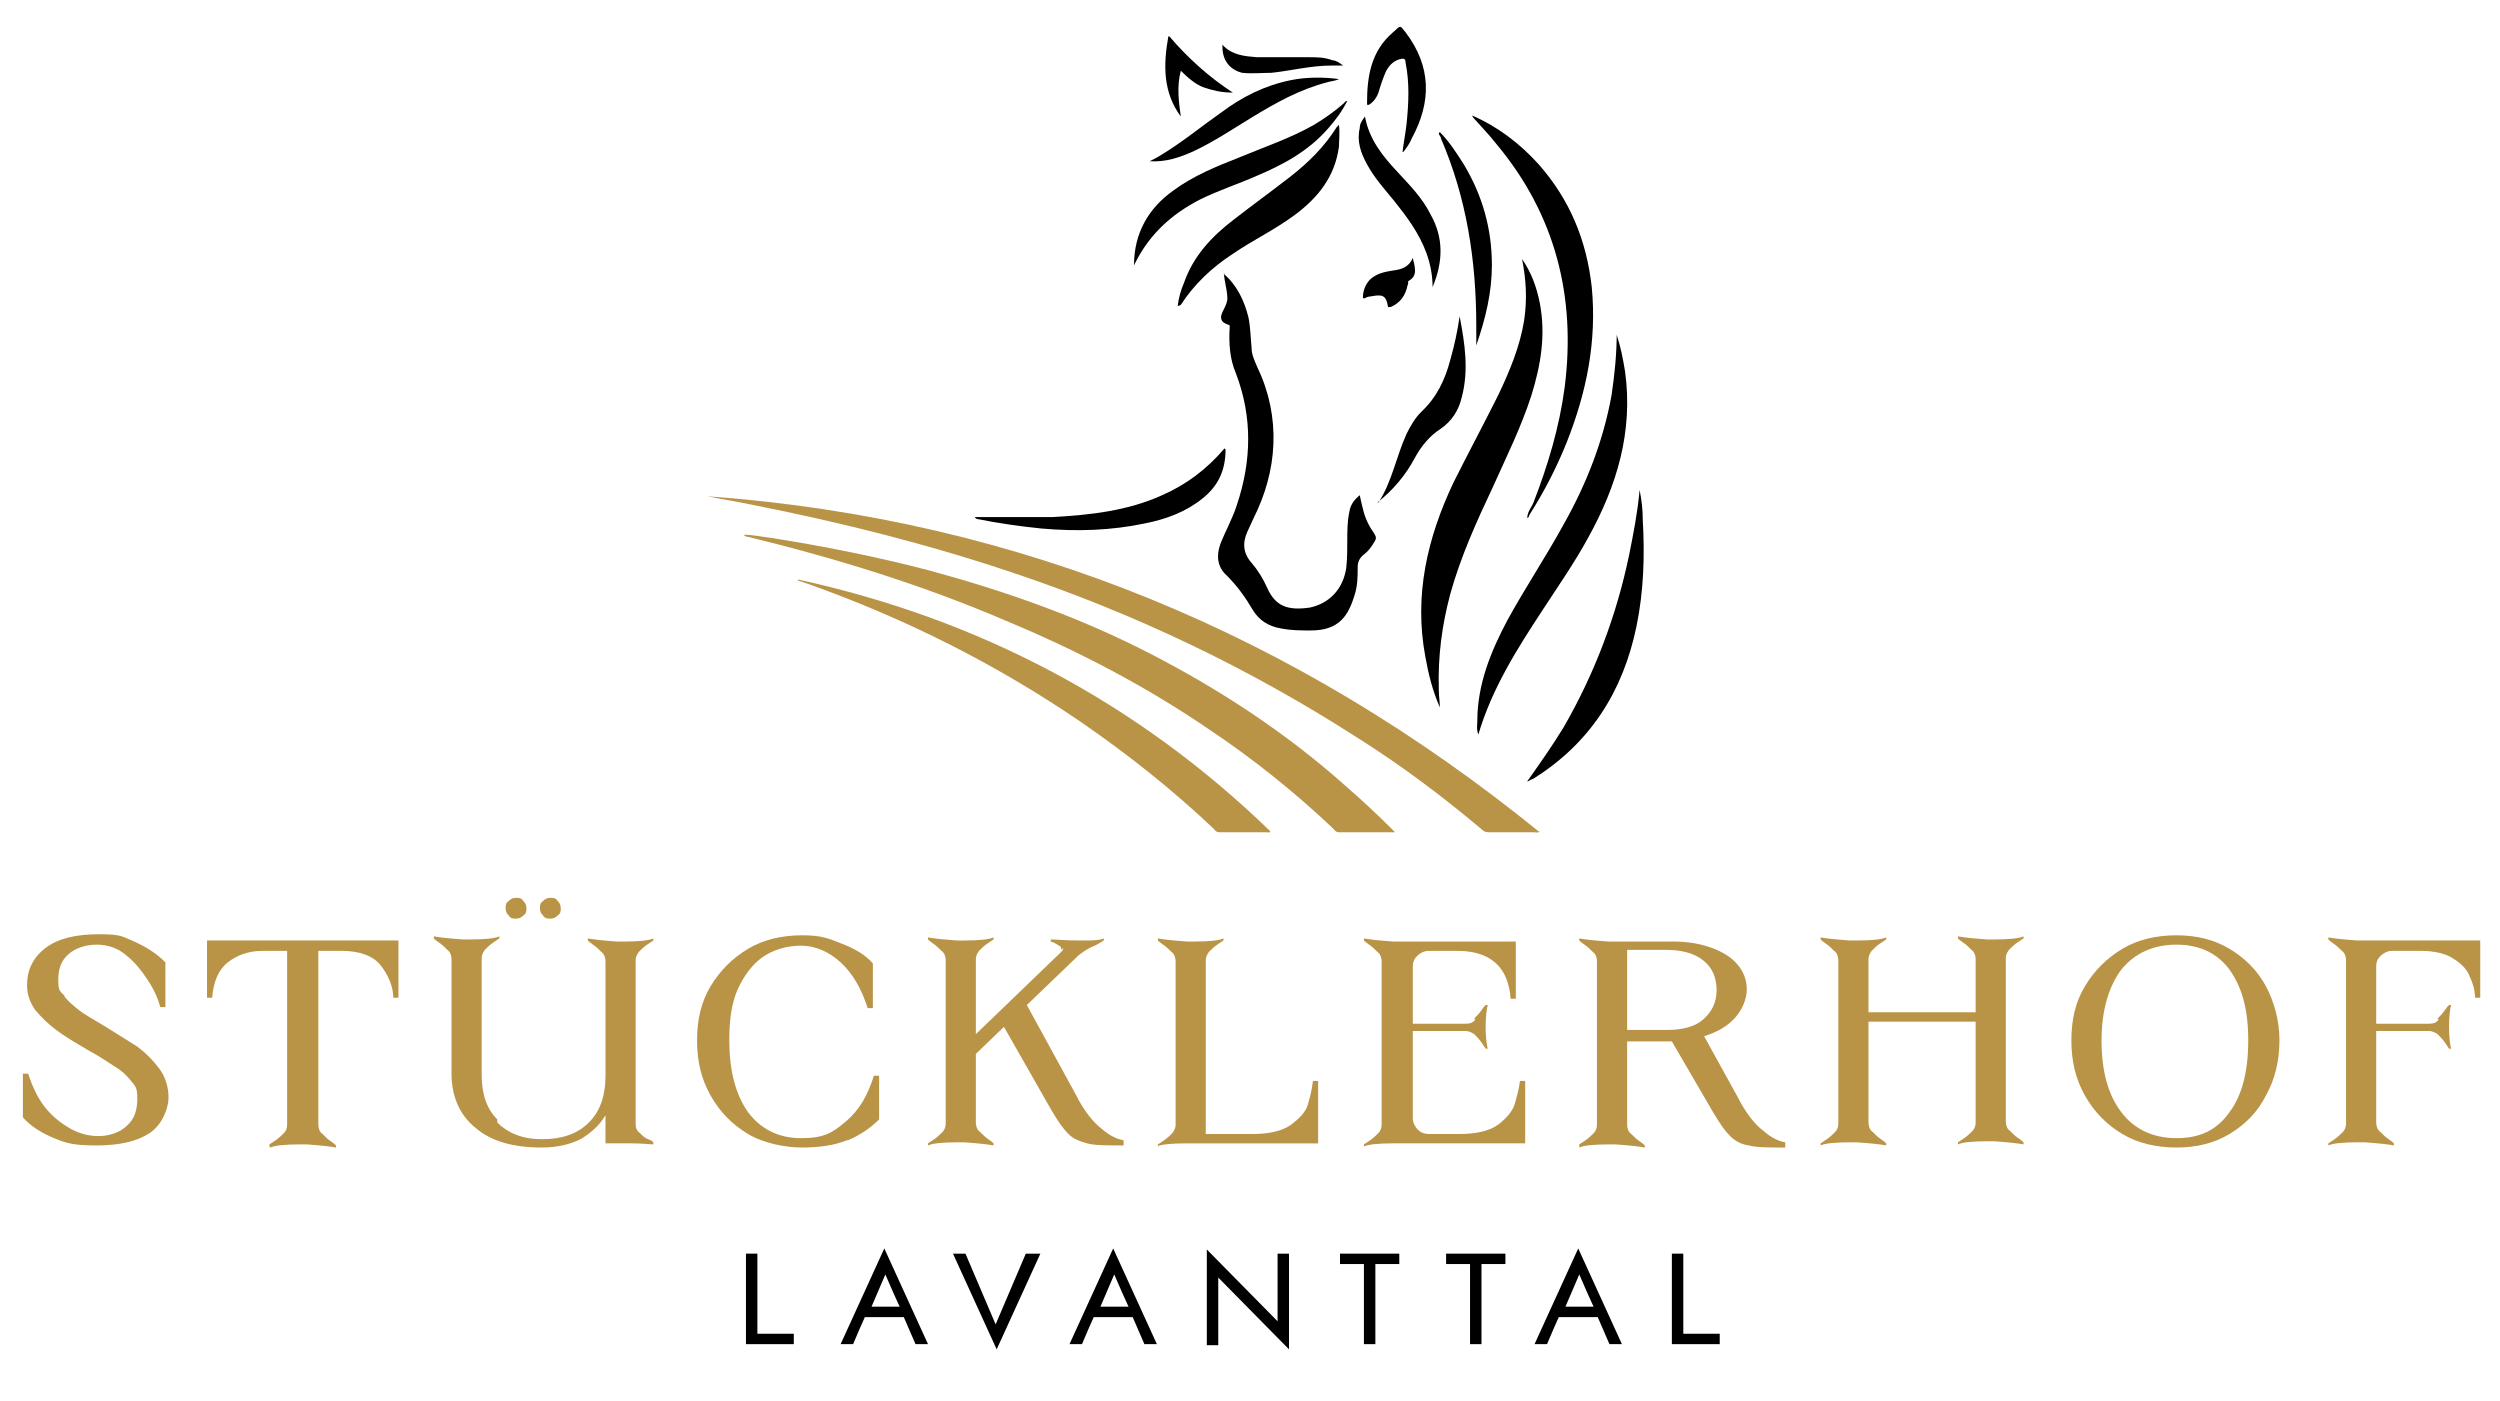 <?xml version="1.0" encoding="UTF-8"?>
<svg id="Ebene_1" xmlns="http://www.w3.org/2000/svg" version="1.1" viewBox="0 0 240.3 134.7">
  <!-- Generator: Adobe Illustrator 29.3.1, SVG Export Plug-In . SVG Version: 2.1.0 Build 151)  -->
  <defs>
    <style>
      .st0 {
        fill: #b99446;
      }
    </style>
  </defs>
  <g>
    <path class="st0" d="M148,79.9c-.2.2-.4.1-.5.1-1.4,0-2.8,0-4.2,0-.4,0-.6,0-.9-.3-3.8-3.2-7.8-6.2-12.1-8.9-10.3-6.6-21.2-11.8-32.8-15.7-8.3-2.8-16.7-4.9-25.3-6.6-1.4-.3-2.8-.5-4.2-.8,30.1,2.2,56.6,13.3,80,32.3h0Z"/>
    <path class="st0" d="M134.1,80c-1.9,0-3.6,0-5.4,0-.3,0-.4-.2-.6-.4-3.7-3.5-7.7-6.7-11.9-9.5-6-4.1-12.5-7.5-19.2-10.3-8.1-3.5-16.5-6.1-25.1-8.2-.1,0-.3,0-.4-.2.9,0,1.7.2,2.6.3,5.1.8,10.1,1.8,15.1,3.1,7.4,2,14.5,4.5,21.3,8,6.8,3.5,13.2,7.7,18.9,12.8,1.5,1.3,3,2.7,4.4,4.1,0,0,.1.1.3.3Z"/>
    <path class="st0" d="M76.7,55.7c17.4,3.8,32.6,11.8,45.4,24.2-.1.2-.2.1-.3.1-1.5,0-2.9,0-4.4,0-.3,0-.5,0-.7-.3-4-3.8-8.3-7.2-12.8-10.3-8.2-5.6-17-10-26.3-13.3-.3-.1-.6-.2-.9-.3,0,0,0,0,0-.1Z"/>
    <path d="M146.3,24.9c.9,1.3,1.4,2.7,1.7,4.2.6,3.1.1,6-.8,8.9-1,3.1-2.4,5.9-3.7,8.8-1.6,3.4-3.1,6.7-4.1,10.3-.8,3-1.2,6-1.1,9.2,0,.6.1,1.2.1,1.7-.7-1.6-1.1-3.2-1.4-4.9-1.1-5.9.2-11.4,2.7-16.7,1.4-2.8,2.9-5.6,4.3-8.4,1.1-2.3,2.1-4.7,2.5-7.2.3-2,.2-3.9-.2-5.9Z"/>
    <path d="M117.6,26.3c1.3,1.1,2,2.6,2.4,4.2.2,1,.2,1.9.3,2.9,0,.7.3,1.3.6,2,1.1,2.3,1.6,4.8,1.5,7.3-.1,2.5-.8,4.9-1.9,7.1-.2.4-.4.9-.6,1.3-.5,1.1-.4,2.1.4,3,.6.7,1.1,1.5,1.5,2.4.8,1.8,2,2.2,4.1,1.9,1.9-.4,3.2-1.8,3.5-3.8.1-.9.1-1.8.1-2.6,0-.9,0-1.9.2-2.8.1-.7.5-1.2,1-1.6.1.5.2.9.3,1.3.2.9.6,1.7,1.1,2.4.2.3.2.5,0,.8-.3.5-.6.9-1,1.2-.4.3-.6.7-.6,1.2,0,.9,0,1.8-.3,2.7-.6,2-1.5,3.4-4.2,3.4-1,0-1.9,0-2.9-.2-1.2-.2-2.1-.8-2.7-1.8-.7-1.2-1.5-2.3-2.5-3.3-.9-.8-1-1.9-.6-3,.5-1.3,1.2-2.5,1.6-3.8,1.4-4.2,1.5-8.4-.1-12.6-.6-1.4-.7-2.9-.6-4.5,0-1.5-.2-3.1-.5-4.6,0-.2-.1-.3,0-.5h0s0,0,0,0Z"/>
    <path d="M141.5,11.1c2.5,1.1,4.6,2.7,6.4,4.7,3,3.4,4.6,7.3,5.1,11.8.5,5.2-.5,10.1-2.4,14.9-1,2.5-2.2,4.8-3.6,7,0,0,0,.2-.2.3h0c0-.6.4-1,.6-1.5,1.4-3.6,2.5-7.3,3-11.1,1.1-8.7-.9-16.6-6.6-23.4-.7-.9-1.5-1.7-2.2-2.5,0,0,0,0,0,0h0Z"/>
    <path d="M155.4,32.2c.4,1.2.6,2.3.8,3.5.8,5.8-.8,11-3.5,15.9-1.3,2.4-2.9,4.7-4.4,7-2.5,3.8-4.9,7.6-6.2,12-.2-.5-.1-.9-.1-1.3,0-3.5,1.3-6.7,2.9-9.7,1.7-3.1,3.7-6.1,5.4-9.2,2.2-3.9,3.8-8,4.6-12.4.3-2,.5-4,.5-6Z"/>
    <path d="M146.8,75.1c1.2-1.7,2.4-3.4,3.5-5.2,3-5.2,5.1-10.8,6.3-16.6.4-2,.8-4,1-6.2.2,1,.3,1.9.3,2.8.2,3.5.1,6.9-.6,10.3-1.3,6.3-4.5,11.3-10,14.7-.2,0-.3.2-.5.2,0,0,0,0,0,0Z"/>
    <path d="M113.2,29.4c.1-.8.3-1.5.6-2.2.9-2.6,2.7-4.5,4.8-6.1,1.8-1.4,3.6-2.7,5.4-4.1,1.8-1.4,3.3-2.9,4.5-4.8,0,0,0,0,.2-.2.1.8,0,1.5,0,2.1-.4,2.9-2,4.9-4.3,6.6-1.9,1.4-4,2.4-5.9,3.7-2,1.3-3.7,2.9-5,4.9,0,0,0,0-.2.1Z"/>
    <path d="M109,25.5c0-3.1,1.4-5.5,3.8-7.2,1.9-1.4,4.1-2.3,6.4-3.2,2.4-1,4.8-1.8,7.1-3.1,1-.6,2-1.3,2.9-2.1,0,0,.1-.2.3-.2-.5,1-1.1,1.8-1.8,2.6-1.9,2.2-4.3,3.5-6.9,4.6-1.8.8-3.7,1.4-5.5,2.3-2.7,1.4-4.8,3.3-6.2,6.1,0,0,0,.1-.2.3h0Z"/>
    <path d="M117.8,43.2c0,2-.7,3.5-2.2,4.7-1.6,1.3-3.5,2-5.5,2.4-3.3.7-6.6.8-10,.5-2-.2-4.1-.5-6.1-.9,0,0-.2,0-.3-.2.1,0,.3,0,.4,0,2.4,0,4.7,0,7.1,0,3.6-.2,7.2-.6,10.5-2.1,2.3-1,4.3-2.5,6-4.5h0Z"/>
    <path d="M132.5,48.3c1.3-2,1.7-4.4,2.7-6.6.4-.8.8-1.5,1.4-2.1,1.5-1.4,2.3-3.1,2.8-5,.4-1.4.7-2.8.9-4.2.5,2.6.9,5.2.2,7.8-.3,1.3-1,2.3-2,3-1.1.7-1.9,1.7-2.5,2.8-.9,1.7-2.1,3.1-3.6,4.3h0Z"/>
    <path d="M131.2,11.2c.4,2.2,1.7,3.8,3.1,5.3,1.2,1.3,2.4,2.5,3.2,4.1,1.3,2.3,1.2,4.6.2,7,0-1.1-.2-2.2-.6-3.3-.7-1.9-1.9-3.5-3.1-5-.9-1.1-1.9-2.2-2.6-3.5-.6-1.1-1-2.2-.7-3.5,0-.4.2-.7.5-1.1h0Z"/>
    <path d="M110.5,15.5c.4-.2.8-.4,1.1-.6,2-1.2,3.8-2.7,5.8-4.1,2-1.5,4.2-2.6,6.7-3.1,1.5-.3,3.1-.3,4.6-.1-.4.2-.8.2-1.1.3-2.7.7-5,2-7.3,3.4-1.8,1.1-3.6,2.3-5.5,3.2-1.3.6-2.7,1.1-4.3,1Z"/>
    <path d="M138.4,12.7c.9.9,1.6,2,2.3,3.1,1.8,3,2.7,6.2,2.7,9.7,0,2.6-.6,5.1-1.5,7.7,0-.4,0-.7,0-.9,0-.3,0-.6,0-.9,0-6.3-.9-12.3-3.4-18.1,0-.2-.2-.3-.2-.5h0s0,0,0,0Z"/>
    <path d="M134.8,14.7c.1-.9.3-1.9.4-2.8.2-2,.3-3.9-.1-5.9,0-.4-.2-.4-.6-.3-.6.2-1,.6-1.3,1.2-.3.7-.5,1.3-.7,2-.2.5-.4.8-.8,1.1-.2.1-.3.2-.3-.1,0-2.6.4-5,2.5-6.8.8-.7.6-.7,1.2,0,2.5,3.3,2.5,6.7.6,10.2-.2.5-.5.9-.8,1.3,0,0,0,0-.1,0h0Z"/>
    <path d="M112.4,3.5c1.8,2.1,3.8,3.9,6.1,5.4-1.1,0-1.9-.2-2.8-.5-.8-.3-1.5-.9-2.2-1.6-.4,1.5-.2,3,0,4.4-1.7-2.3-1.7-4.9-1.2-7.7Z"/>
    <path d="M117.5,4.3c.9,1,2.1,1.1,3.3,1.2,1.7,0,3.4,0,5,0,.8,0,1.5,0,2.3.3.3,0,.6.2,1,.5-.5,0-.8,0-1.1,0-2,0-3.9.5-5.8.7-.9,0-1.9.1-2.8,0-1.2-.3-1.9-1.2-1.9-2.5Z"/>
    <path d="M131,28.6c0-.8.4-1.7,1.2-2.1.5-.3,1.1-.4,1.7-.5.8-.1,1.5-.3,1.9-1.2.2.9.5,1.7-.4,2.2-.1,0,0,.3-.1.4-.2,1-.7,1.7-1.6,2.1-.2,0-.3.1-.3-.1-.2-1.1-.6-1.1-1.7-.9-.2,0-.4.1-.6.2h0Z"/>
    <path d="M146.7,49.8s0,0,0,.1c0,0,0,0,0,0,0,0,0,0,0,0,0,0,0,0,0,0h0Z"/>
    <path class="st0" d="M146.9,75.1s0,0-.1,0c0,0,0,0,0-.1,0,0,0,0,0,0h0Z"/>
    <path d="M117.7,26.3s0,0,0,0c0,0,0,0,0,0h0Z"/>
    <path d="M138.4,12.7s0,0,0,0c0,0,0,0,0,0,0,0,0,0,0,0,0,0,0,0,0,0Z"/>
    <path d="M141.4,11.2s0,0,0,0c0,0,0,0,.1,0,0,0,0,0,0,0Z"/>
    <path d="M118.8,31.8c-.3-.7-1.2-.5-1.4-1.1s.6-1.2.6-2.2.7,3.3.7,3.3Z"/>
  </g>
  <g>
    <path class="st0" d="M6.2,95.8c.4.5.9.9,1.4,1.3s1.4.9,2.4,1.5c1.3.8,2.4,1.5,3.2,2,.8.6,1.5,1.3,2.1,2.1s.9,1.8.9,2.8-.6,2.6-1.8,3.4c-1.2.8-2.9,1.2-5.1,1.2s-2.9-.2-4.1-.7c-1.2-.5-2.2-1.1-3-2v-4.2h.5c.4,1.2.9,2.3,1.6,3.2.7.9,1.6,1.6,2.5,2.1s1.8.7,2.7.7,2-.3,2.7-1c.7-.6,1-1.5,1-2.6s-.2-1.2-.6-1.7-.9-1-1.6-1.4c-.6-.4-1.5-1-2.6-1.6-1.2-.7-2.2-1.3-3-1.9s-1.4-1.2-2-1.9c-.5-.7-.8-1.5-.8-2.4,0-1.5.6-2.7,1.8-3.6,1.2-.9,2.9-1.3,5.1-1.3s2.2.2,3.4.7c1.1.5,2.1,1.1,3,2v4.3h-.5c-.2-.8-.6-1.7-1.2-2.6s-1.2-1.7-2.1-2.4c-.8-.7-1.8-1-2.8-1s-2,.3-2.7.9c-.7.6-1,1.4-1,2.5s.2,1.1.6,1.5Z"/>
    <path class="st0" d="M25.9,110.2v-.2c0,0,.3-.2.6-.4.3-.2.6-.5.8-.7s.3-.5.3-.8v-16.7h-2.4c-1.3,0-2.4.4-3.3,1.1-.9.7-1.4,1.9-1.5,3.4h-.5v-5.5h18.4v5.5h-.5c0-1.1-.5-2.2-1.2-3.1-.7-.9-2-1.4-3.7-1.4h-2.3v16.7c0,.3.1.7.4.9.3.3.5.5.8.7s.4.3.5.4v.2c-.5-.1-1.4-.2-2.8-.3h-.7c-1.4,0-2.4.1-2.8.3Z"/>
    <path class="st0" d="M47.8,107.9c1,1,2.4,1.6,4.3,1.6s3.4-.5,4.5-1.6,1.6-2.6,1.6-4.5v-11c0-.3-.1-.7-.4-.9-.3-.3-.5-.5-.8-.7-.3-.2-.4-.3-.5-.4v-.2c.5.1,1.4.2,2.8.3h.7c1.4,0,2.4-.1,2.8-.3v.2c0,0-.3.2-.6.4s-.6.5-.8.7c-.2.3-.3.5-.3.8v15.7c0,.4.1.7.4.9.3.3.5.5.8.6.3.1.4.2.5.3v.2c-.3,0-1-.1-2.1-.1-.2,0-.4,0-.7,0h-1.8v-2.7c-.6,1-1.4,1.7-2.4,2.3-1,.5-2.3.8-3.7.8-2.8,0-4.9-.6-6.4-1.9-1.5-1.2-2.3-3-2.3-5.2v-11c0-.3-.1-.7-.4-.9-.3-.3-.5-.5-.8-.7-.3-.2-.4-.3-.5-.4v-.2c.5.1,1.4.2,2.8.3h.7c1.4,0,2.4-.1,2.8-.3v.2c0,0-.3.2-.6.4s-.6.5-.8.7c-.2.3-.3.5-.3.8v11.2c0,1.9.5,3.3,1.5,4.3ZM48.9,86.6c.2-.2.4-.3.7-.3s.5,0,.7.3c.2.2.3.4.3.7s0,.5-.3.7c-.2.2-.4.3-.7.3s-.5,0-.7-.3c-.2-.2-.3-.4-.3-.7s0-.5.3-.7ZM52.2,86.6c.2-.2.4-.3.7-.3s.5,0,.7.3c.2.2.3.4.3.7s0,.5-.3.7c-.2.2-.4.3-.7.3s-.5,0-.7-.3c-.2-.2-.3-.4-.3-.7s0-.5.3-.7Z"/>
    <path class="st0" d="M81.4,109.6c-1.2.5-2.7.7-4.3.7s-3.7-.4-5.2-1.3c-1.5-.9-2.7-2.1-3.6-3.7-.9-1.6-1.3-3.3-1.3-5.3s.4-3.7,1.3-5.2c.9-1.5,2.1-2.7,3.6-3.6,1.5-.9,3.3-1.3,5.2-1.3s2.5.3,3.8.8c1.3.5,2.3,1.1,3,1.9v4.3h-.5c-.6-1.9-1.5-3.4-2.6-4.4-1.1-1-2.4-1.6-3.8-1.6s-2.7.4-3.7,1.1c-1,.7-1.8,1.8-2.4,3.1-.6,1.4-.8,3-.8,4.9,0,2.9.6,5.2,1.8,6.9,1.2,1.6,2.9,2.5,5.1,2.5s3-.5,4.3-1.6,2.1-2.5,2.7-4.4h.5v4.2c-.8.8-1.8,1.5-3,2Z"/>
    <path class="st0" d="M102,91.3c0-.2,0-.3-.2-.4-.2-.1-.4-.3-.8-.4v-.2c.5,0,1.4.1,2.8.1h.9c.7,0,1.2-.1,1.4-.2v.2c0,0-.5.3-.5.3-.3.2-.7.3-1,.5-.4.2-.6.4-.9.6l-5,4.8,4.7,8.6c.8,1.6,1.7,2.7,2.5,3.3.8.7,1.5,1,2.1,1.1v.5c-1.6,0-2.8,0-3.5-.2s-1.3-.4-1.8-.9-1-1.2-1.7-2.4l-4.5-7.9-2.7,2.6v6.6c0,.3.1.7.4.9.3.3.5.5.8.7s.4.3.5.4v.2c-.5-.1-1.4-.2-2.8-.3h-.7c-1.4,0-2.4.1-2.8.3v-.2c0,0,.3-.2.6-.4.3-.2.6-.5.8-.7s.3-.5.3-.8v-15.7c0-.3-.1-.7-.4-.9-.3-.3-.5-.5-.8-.7-.3-.2-.4-.3-.5-.4v-.2c.5.1,1.4.2,2.8.3h.7c1.4,0,2.4-.1,2.8-.3v.2c0,0-.3.2-.6.4s-.6.5-.8.7c-.2.3-.3.5-.3.8v7.2l8.1-7.8c.2-.2.3-.3.3-.5Z"/>
    <path class="st0" d="M111.3,110.2v-.2c0,0,.3-.2.6-.4.3-.2.6-.5.8-.7.2-.3.3-.5.3-.8v-15.7c0-.3-.1-.7-.4-.9-.3-.3-.5-.5-.8-.7-.3-.2-.4-.3-.5-.4v-.2c.5.1,1.4.2,2.8.3h.7c1.4,0,2.4-.1,2.8-.3v.2c0,0-.3.2-.6.4-.3.2-.6.5-.8.7-.2.3-.3.5-.3.8v16.7h4.5c1.6,0,2.9-.3,3.7-.9.8-.6,1.4-1.2,1.6-1.9.2-.7.4-1.4.5-2.3h.5v6h-12.7c-1.4,0-2.4.1-2.8.3Z"/>
    <path class="st0" d="M141.7,97.9c.3-.3.5-.5.7-.8s.3-.4.4-.5h.2c-.1.4-.2,1.1-.2,2.1,0,1,.1,1.7.2,2.1h-.2c0,0-.2-.3-.4-.6-.2-.3-.5-.6-.7-.8-.3-.2-.6-.3-.8-.3h-5.1v8.4c0,.4.2.8.5,1.1.3.3.7.4,1,.4h3c1.6,0,2.9-.3,3.7-.9.8-.6,1.4-1.3,1.6-2s.4-1.4.5-2.2h.5v6h-12.7c-1.4,0-2.4.1-2.8.3v-.2c0,0,.3-.2.6-.4.3-.2.6-.5.8-.7s.3-.5.3-.8v-15.7c0-.3-.1-.7-.4-.9-.3-.3-.5-.5-.8-.7-.3-.2-.4-.3-.5-.4v-.2c.5.1,1.4.2,2.8.3h11.8v5.5h-.5c-.2-3-1.9-4.6-5.1-4.6h-2.8c-.4,0-.8.2-1.1.5-.3.3-.4.6-.4,1v5.5h5.1c.4,0,.7-.1.9-.4Z"/>
    <path class="st0" d="M151.8,110.2v-.2c0,0,.3-.2.6-.4.3-.2.6-.5.8-.7s.3-.5.3-.8v-15.7c0-.3-.1-.7-.4-.9-.3-.3-.5-.5-.8-.7-.3-.2-.4-.3-.5-.4v-.2c.5.1,1.4.2,2.8.3h6.2c1.4,0,2.6.2,3.7.6s1.9.9,2.5,1.6c.6.7.9,1.5.9,2.4s-.4,1.9-1.1,2.7c-.7.8-1.7,1.4-3,1.8l3.2,5.8c.8,1.6,1.7,2.7,2.5,3.3.8.7,1.5,1,2.1,1.1v.5c-1.6,0-2.8,0-3.5-.2-.7-.1-1.3-.4-1.8-.9-.5-.5-1-1.2-1.7-2.4l-3.9-6.7h-4.3v8c0,.3.1.7.4.9.3.3.5.5.8.7s.4.3.5.4v.2c-.5-.1-1.4-.2-2.8-.3h-.7c-1.4,0-2.4.1-2.8.3ZM160.2,99c1.5,0,2.7-.3,3.5-1,.8-.7,1.3-1.6,1.3-2.8s-.4-2.2-1.3-2.9c-.9-.7-2.1-1-3.6-1h-3.7v7.7h3.8Z"/>
    <path class="st0" d="M176.3,91.4c-.3-.3-.5-.5-.8-.7-.3-.2-.4-.3-.5-.4v-.2c.5.1,1.4.2,2.8.3h.7c1.4,0,2.4-.1,2.8-.3v.2c0,0-.3.2-.6.4s-.6.5-.8.7c-.2.3-.3.5-.3.8v5.1h10.3v-5.1c0-.3-.1-.7-.4-.9-.3-.3-.5-.5-.8-.7-.3-.2-.4-.3-.5-.4v-.2c.5.1,1.4.2,2.8.3h.7c1.4,0,2.4-.1,2.8-.3v.2c0,0-.3.2-.6.4s-.6.5-.8.7c-.2.3-.3.5-.3.8v15.7c0,.3.1.7.4.9.3.3.5.5.8.7s.4.3.5.4v.2c-.5-.1-1.4-.2-2.8-.3h-.7c-1.4,0-2.4.1-2.8.3v-.2c0,0,.3-.2.6-.4.3-.2.6-.5.8-.7s.3-.5.3-.8v-9.7h-10.3v9.7c0,.3.1.7.4.9.3.3.5.5.8.7s.4.3.5.4v.2c-.5-.1-1.4-.2-2.8-.3h-.7c-1.4,0-2.4.1-2.8.3v-.2c0,0,.3-.2.6-.4.3-.2.6-.5.8-.7s.3-.5.3-.8v-15.7c0-.3-.1-.7-.4-.9Z"/>
    <path class="st0" d="M204,109c-1.5-.9-2.7-2.1-3.6-3.7-.9-1.6-1.3-3.3-1.3-5.3s.4-3.7,1.3-5.2,2.1-2.7,3.6-3.6c1.5-.9,3.3-1.3,5.2-1.3s3.6.4,5.1,1.3c1.5.9,2.7,2.1,3.5,3.6.8,1.5,1.3,3.3,1.3,5.2s-.4,3.7-1.3,5.3c-.8,1.6-2,2.8-3.5,3.7-1.5.9-3.2,1.3-5.1,1.3s-3.7-.4-5.2-1.3ZM203.9,106.9c1.2,1.6,3,2.5,5.3,2.5s3.9-.8,5.1-2.5c1.2-1.6,1.8-3.9,1.8-6.9s-.6-5.1-1.8-6.8c-1.2-1.6-2.9-2.4-5.1-2.4s-4,.8-5.3,2.4c-1.2,1.6-1.9,3.9-1.9,6.8s.6,5.2,1.9,6.9Z"/>
    <path class="st0" d="M234.3,97.9c.3-.3.5-.5.7-.8s.3-.4.4-.5h.2c-.1.4-.2,1.1-.2,2.1,0,1,.1,1.7.2,2.1h-.2c0,0-.2-.3-.4-.6-.2-.3-.5-.6-.7-.8-.3-.2-.6-.3-.8-.3h-5.1v8.8c0,.3.1.7.4.9.3.3.5.5.8.7s.4.3.5.4v.2c-.5-.1-1.4-.2-2.8-.3h-.7c-1.4,0-2.4.1-2.8.3v-.2c0,0,.3-.2.6-.4.3-.2.6-.5.8-.7s.3-.5.3-.8v-15.7c0-.3-.1-.7-.4-.9-.3-.3-.5-.5-.8-.7-.3-.2-.4-.3-.5-.4v-.2c.5.1,1.4.2,2.8.3h11.8v5.5h-.5c0-.7-.2-1.4-.5-2-.2-.6-.7-1.2-1.5-1.7-.7-.5-1.8-.8-3.2-.8h-2.8c-.4,0-.8.2-1.1.5-.3.3-.4.6-.4,1v5.5h5.1c.4,0,.7-.1.9-.4Z"/>
  </g>
  <g>
    <path d="M72.8,120.5v7.7h3.5v1h-4.6v-8.7h1.1Z"/>
    <path d="M83.4,125.9v.2c-.1,0-1.4,3.1-1.4,3.1h-1.2l4.2-9.2,4.2,9.2h-1.2l-1.3-3v-.2c-.1,0-1.6-3.5-1.6-3.5l-1.5,3.5ZM82.9,125.6h4l.4,1h-4.7l.4-1Z"/>
    <path d="M98.8,120.5h1.2l-4.2,9.2-4.2-9.2h1.2l2.9,6.8,2.9-6.8Z"/>
    <path d="M105.4,125.9v.2c-.1,0-1.4,3.1-1.4,3.1h-1.2l4.2-9.2,4.2,9.2h-1.2l-1.3-3v-.2c-.1,0-1.6-3.5-1.6-3.5l-1.5,3.5ZM104.9,125.6h4l.4,1h-4.7l.4-1Z"/>
    <path d="M123.9,120.5v9.2l-6.8-6.9v6.5h-1.1v-9.2l6.8,6.9v-6.5h1.1Z"/>
    <path d="M128.8,120.5h5.7v1h-2.3v7.7h-1.1v-7.7h-2.3v-1Z"/>
    <path d="M139,120.5h5.7v1h-2.3v7.7h-1.1v-7.7h-2.3v-1Z"/>
    <path d="M150.1,125.9v.2c-.1,0-1.4,3.1-1.4,3.1h-1.2l4.2-9.2,4.2,9.2h-1.2l-1.3-3v-.2c-.1,0-1.6-3.5-1.6-3.5l-1.5,3.5ZM149.7,125.6h4l.4,1h-4.7l.4-1Z"/>
    <path d="M161.8,120.5v7.7h3.5v1h-4.6v-8.7h1.1Z"/>
  </g>
</svg>
